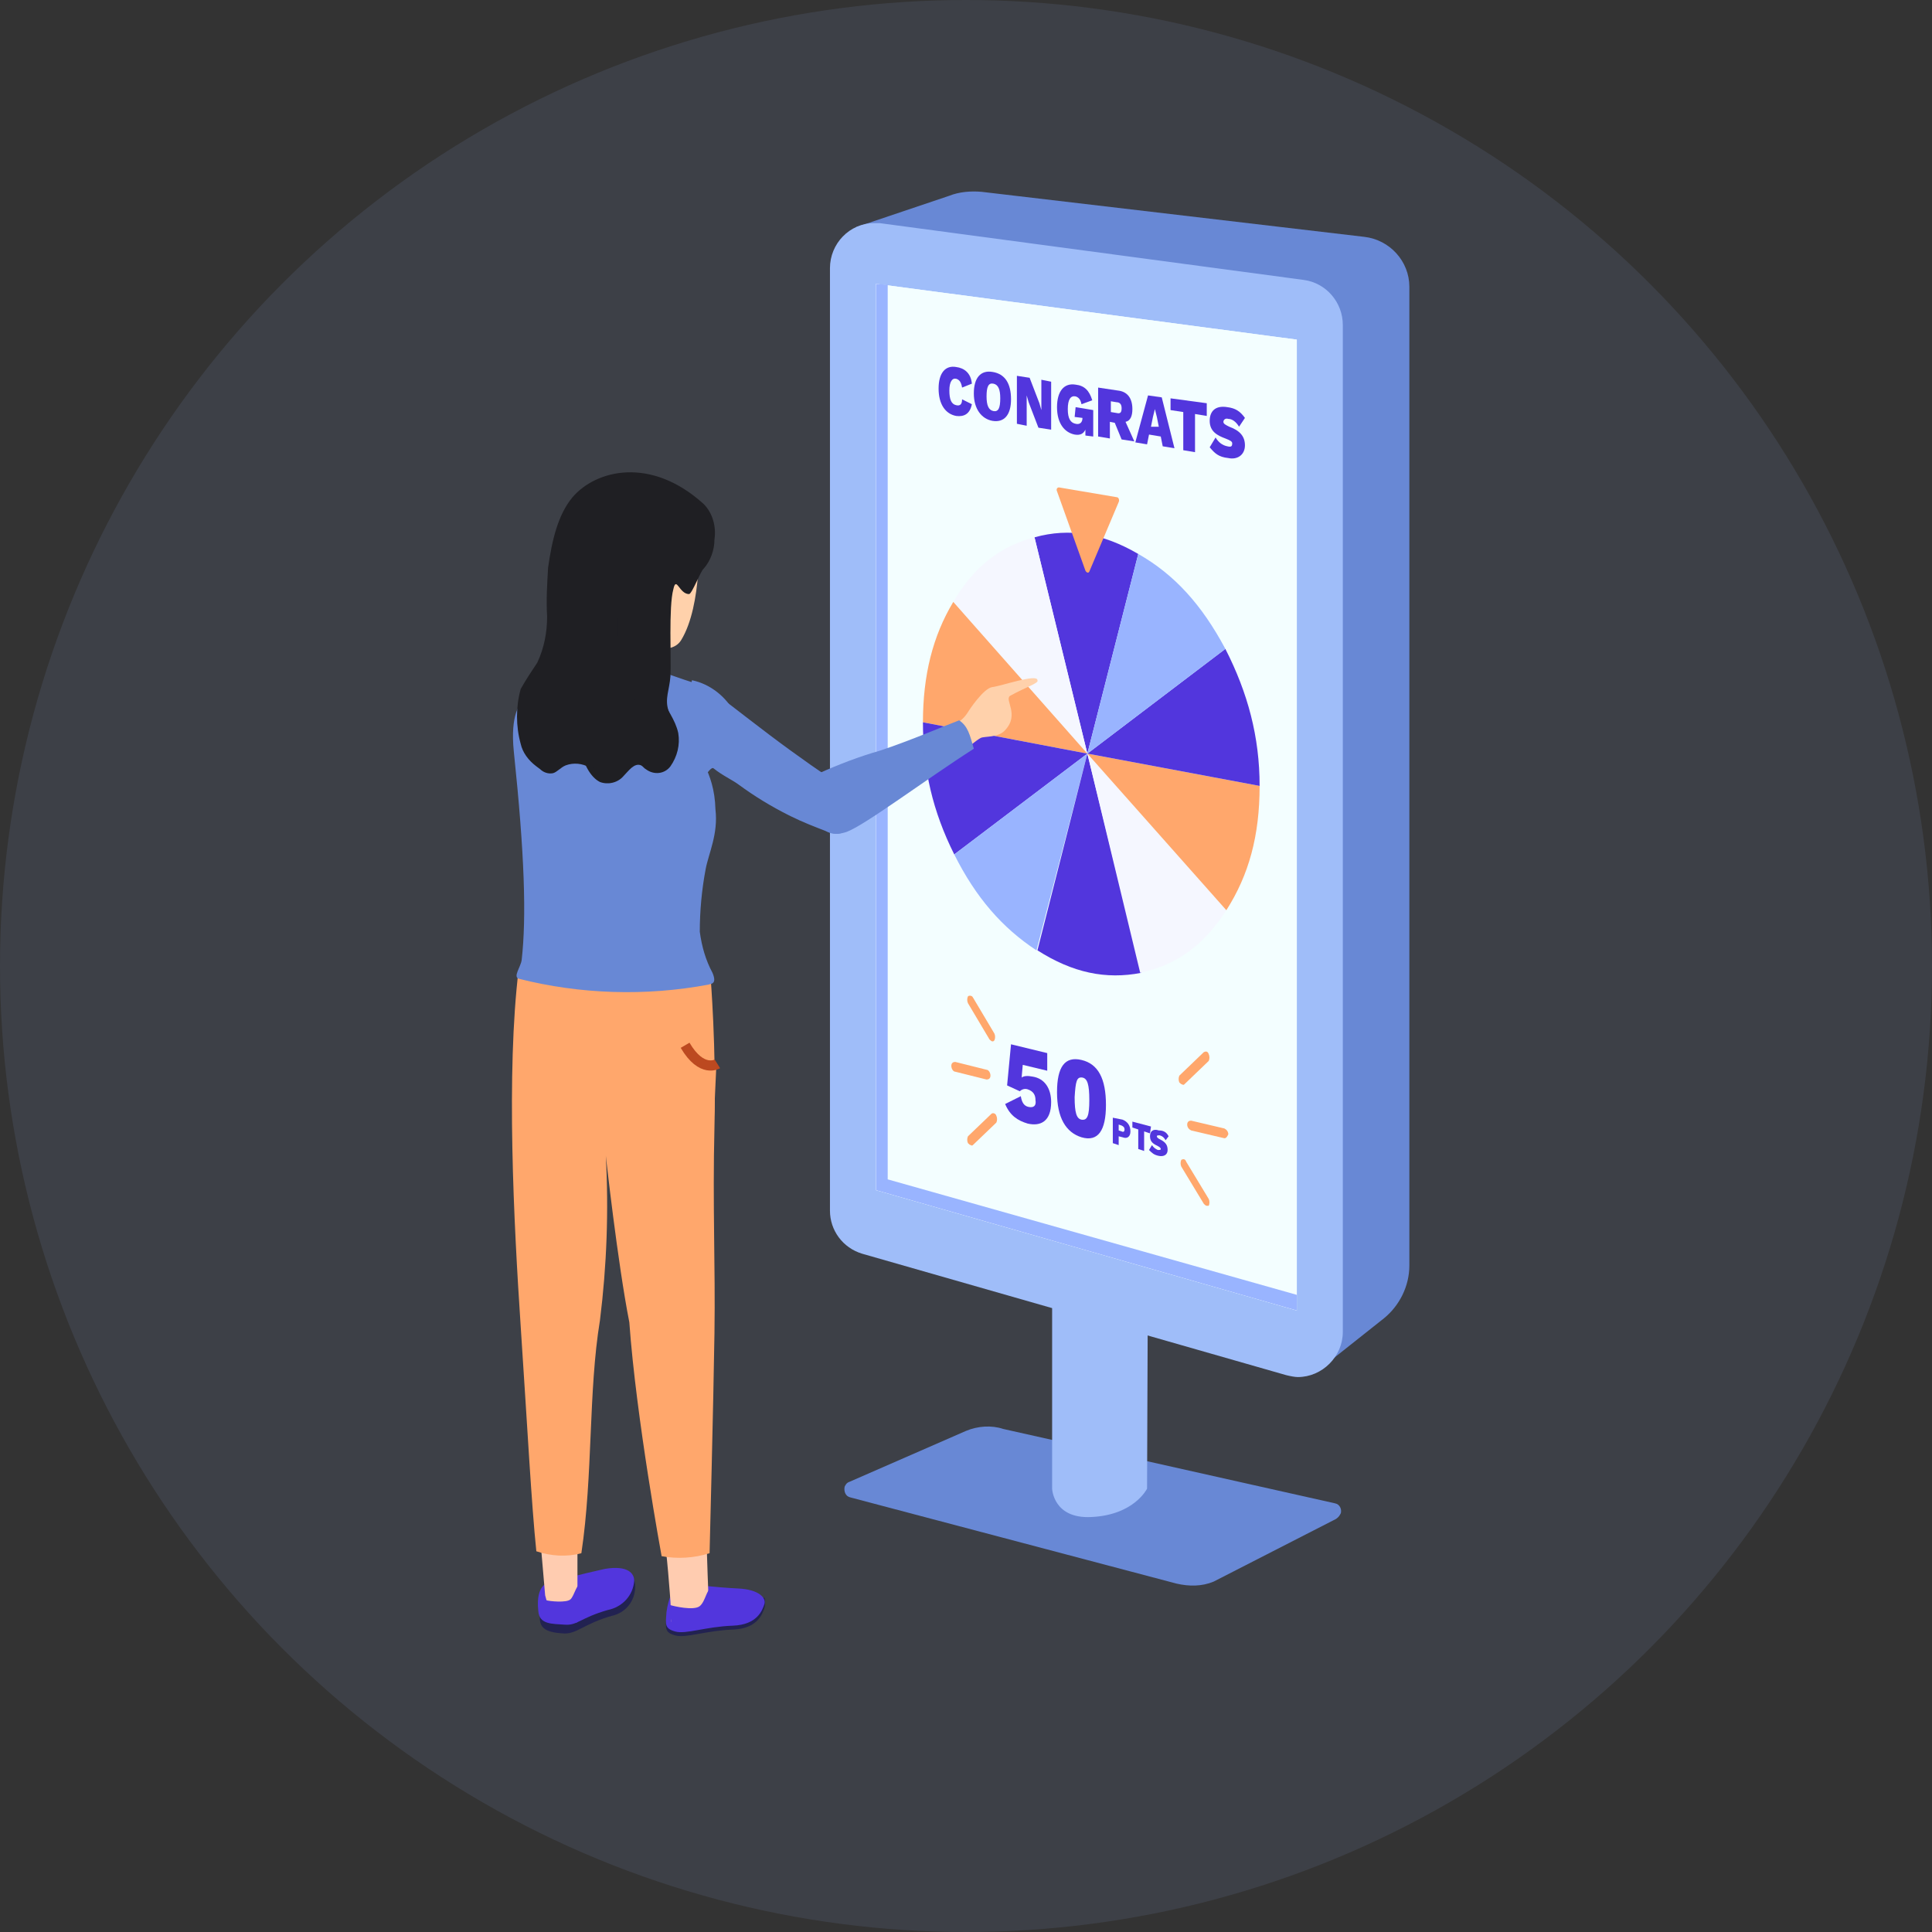 <?xml version="1.0" encoding="utf-8"?>
<!-- Generator: Adobe Illustrator 27.8.1, SVG Export Plug-In . SVG Version: 6.00 Build 0)  -->
<svg version="1.1" id="Calque_1" xmlns="http://www.w3.org/2000/svg" xmlns:xlink="http://www.w3.org/1999/xlink" x="0px" y="0px"
	 viewBox="0 0 197.4 197.4" style="enable-background:new 0 0 197.4 197.4;" xml:space="preserve">
<rect x="0" y="0" width="197.4" height="197.4" fill="#333333" stroke="none"/>
<style type="text/css">
	.st0{opacity:0.1;fill:#99B4FF;enable-background:new    ;}
	.st1{fill:#6888D5;}
	.st2{fill:#9FBDF9;}
	.st3{fill:#F3FEFF;}
	.st4{fill:#99B4FF;}
	.st5{fill:#5236DD;}
	.st6{fill:#F5F7FF;}
	.st7{fill:#FFA76C;}
	.st8{fill:#222251;}
	.st9{fill:#FFCCB0;}
	.st10{fill:none;stroke:#BC4920;stroke-width:1.04;stroke-miterlimit:10;}
	.st11{fill:#FFD1AB;}
	.st12{fill:#F4C09A;}
	.st13{fill:#1F1F23;}
</style>
<g id="Groupe_1792">
	<circle id="Ellipse_405" class="st0" cx="98.7" cy="98.7" r="98.7"/>
	<g id="Groupe_1789">
		<g id="Groupe_1788">
			<path id="Tracé_4205" class="st1" d="M120.2,161.8L86.9,153c-0.5-0.1-0.7-0.6-0.6-1.1c0.1-0.2,0.2-0.4,0.5-0.5l11.9-5.2
				c1.2-0.5,2.6-0.6,3.8-0.2l33.9,7.6c0.5,0.1,0.7,0.6,0.6,1c-0.1,0.2-0.2,0.4-0.5,0.6l-12.5,6.4
				C122.8,162.1,121.5,162.1,120.2,161.8z"/>
			<path id="Tracé_4206" class="st2" d="M117.2,152.1c0,0-1.3,2.7-5.7,2.9c-3.9,0.2-4-2.9-4-2.9v-26h9.8L117.2,152.1z"/>
			<path id="Tracé_4207" class="st1" d="M87.5,23.2L97,20c1-0.4,2.2-0.5,3.3-0.4l39.1,4.6c2.6,0.3,4.6,2.5,4.6,5.1v100
				c0,2.1-1,4.1-2.6,5.4l-5.8,4.6L87.5,23.2z"/>
			<path id="Tracé_4208" class="st2" d="M131.4,140.5l-43.3-12.4c-2-0.6-3.3-2.4-3.3-4.4V27.4c0-2.5,2-4.6,4.5-4.6
				c0.2,0,0.4,0,0.6,0l43.3,5.8c2.3,0.3,4,2.3,4,4.6v102.9c0,2.5-2.1,4.6-4.6,4.6l0,0C132.3,140.7,131.8,140.6,131.4,140.5z"/>
			<path id="Tracé_4209" class="st3" d="M132.5,133.9l-43-12.3V29l43,5.7V133.9z"/>
			<path id="Tracé_4210" class="st3" d="M132.5,133.9l-43-12.3V29l43,5.7V133.9z"/>
			<path id="Tracé_4211" class="st4" d="M132.5,132.3l-41.8-11.8V29.1L89.5,29v92.6l43,12.3V132.3z"/>
		</g>
	</g>
	<g>
		<g>
			<g>
				<path class="st5" d="M111.1,77l-5.4-22.1c3.6-1,7-0.4,10.6,1.7L111.1,77z"/>
			</g>
			<g>
				<path class="st6" d="M111.1,77L97.4,61.5c2.1-3.6,4.8-5.7,8.3-6.6L111.1,77z"/>
			</g>
			<g>
				<path class="st7" d="M111.1,77l-16.8-3.2c0-4.8,1-8.8,3.1-12.3L111.1,77z"/>
			</g>
			<g>
				<path class="st5" d="M111.1,77L97.5,87.3c-2.2-4.4-3.2-8.7-3.2-13.5L111.1,77z"/>
			</g>
			<g>
				<path class="st4" d="M111.1,77l-5.2,20.1c-3.5-2.3-6.2-5.4-8.4-9.8L111.1,77z"/>
			</g>
			<g>
				<path class="st5" d="M111.1,77l5.5,22.4c-3.6,0.7-7,0-10.6-2.3L111.1,77z"/>
			</g>
			<g>
				<path class="st6" d="M111.1,77L125.3,93c-2.3,3.6-5.1,5.6-8.8,6.4L111.1,77z"/>
			</g>
			<g>
				<path class="st7" d="M111.1,77l17.6,3.3c0,5.1-1.1,9.1-3.4,12.7L111.1,77z"/>
			</g>
			<g>
				<path class="st5" d="M111.1,77l14.1-10.7c2.3,4.5,3.5,9,3.5,14L111.1,77z"/>
			</g>
			<g>
				<path class="st4" d="M111.1,77l5.2-20.4c3.7,2.1,6.5,5.2,8.9,9.7L111.1,77z"/>
			</g>
		</g>
		<path class="st7" d="M110.9,58.3l-2.9-8.1c-0.1-0.2,0-0.4,0.2-0.4l5.9,1c0.2,0,0.3,0.3,0.2,0.5l-3,7.1
			C111.2,58.6,111,58.5,110.9,58.3z"/>
		<g>
			<path class="st5" d="M97.7,42.5c-1.1-0.2-1.8-1.2-1.8-2.8c0-1.6,0.7-2.4,1.8-2.2c0.8,0.1,1.5,0.6,1.6,1.7l-1,0.4
				c-0.1-0.6-0.3-0.8-0.6-0.9C97.3,38.6,97,39,97,39.9c0,0.9,0.2,1.4,0.7,1.5c0.4,0.1,0.6-0.1,0.6-0.6l1,0.5
				C99.1,42.3,98.5,42.6,97.7,42.5z"/>
			<path class="st5" d="M103.3,40.8c0,1.6-0.7,2.4-1.9,2.2c-1.1-0.2-1.9-1.2-1.9-2.8c0-1.6,0.7-2.4,1.9-2.2
				C102.7,38.2,103.3,39.2,103.3,40.8z M100.8,40.5c0,0.9,0.2,1.4,0.7,1.5c0.5,0.1,0.7-0.3,0.7-1.3c0-0.9-0.2-1.4-0.7-1.5
				C101,39.1,100.8,39.5,100.8,40.5z"/>
			<path class="st5" d="M107.4,43.9l-1.3-0.2l-1-2.6l-0.2-0.7l0,0l0,1l0,2.1l-1-0.2l0-4.9l1.3,0.2l1,2.6l0.2,0.7l0,0l0-1l0-2.1
				l1,0.2L107.4,43.9z"/>
			<path class="st5" d="M109.9,41.6l1.8,0.3l0,2.7l-0.8-0.1l0-0.6c-0.2,0.4-0.5,0.6-1.1,0.5c-1-0.2-1.8-1.1-1.8-2.8
				c0-1.6,0.7-2.5,1.9-2.3c0.9,0.1,1.4,0.6,1.7,1.6l-1.1,0.4c-0.1-0.5-0.3-0.7-0.6-0.8c-0.5-0.1-0.8,0.3-0.8,1.3
				c0,1,0.3,1.4,0.8,1.5c0.4,0.1,0.7-0.1,0.7-0.6l0,0l-0.8-0.1L109.9,41.6z"/>
			<path class="st5" d="M113.9,43.2l-0.5-0.1l0,1.7l-1.2-0.2l0-5l2,0.3c1,0.1,1.5,0.8,1.5,1.9c0,0.7-0.2,1.2-0.7,1.3l0.9,2l-1.3-0.2
				L113.9,43.2z M113.5,42.1l0.6,0.1c0.4,0.1,0.5-0.1,0.5-0.5c0-0.4-0.2-0.6-0.5-0.6l-0.6-0.1L113.5,42.1z"/>
			<path class="st5" d="M118.6,44.6l-1.2-0.2l-0.2,1l-1.2-0.2l1.3-4.8l1.4,0.2l1.3,5.2l-1.2-0.2L118.6,44.6z M118.4,43.6l-0.2-1
				l-0.2-0.8l0,0l-0.2,0.8l-0.2,1L118.4,43.6z"/>
			<path class="st5" d="M123.3,42.5l-1.2-0.2l0,3.9l-1.2-0.2l0-3.9l-1.3-0.2l0-1.2l3.7,0.5L123.3,42.5z"/>
			<path class="st5" d="M127.2,42.7l-0.6,0.9c-0.3-0.5-0.7-0.8-1.1-0.8c-0.3-0.1-0.5,0.1-0.5,0.3c0,0.2,0.2,0.3,0.6,0.5
				c1.1,0.4,1.6,1,1.6,1.9c0,1-0.8,1.5-1.7,1.3c-1-0.1-1.4-0.5-1.9-1.1l0.6-1c0.3,0.5,0.7,0.8,1.2,0.9c0.4,0.1,0.5,0,0.5-0.3
				c0-0.2-0.2-0.3-0.7-0.5c-0.8-0.3-1.6-0.7-1.6-1.8c0-1,0.6-1.6,1.8-1.4C126.2,41.7,126.7,42,127.2,42.7z"/>
		</g>
		<g>
			<path class="st5" d="M107.4,112.6c0,2-1.1,2.5-2.4,2.2c-1-0.3-1.8-0.8-2.3-2l1.6-0.8c0.1,0.6,0.3,1,0.8,1.1
				c0.5,0.1,0.8-0.1,0.7-0.7c0-0.5-0.2-0.9-0.8-1.1c-0.3-0.1-0.6,0-0.8,0.2l-1.3-0.6l0.4-4.2l3.7,0.9l0,1.8l-2.5-0.6l-0.1,1.1
				c0,0.2,0,0.3-0.1,0.3l0,0c0.2-0.3,0.7-0.3,1.2-0.2C106.8,110.2,107.4,111.3,107.4,112.6z"/>
			<path class="st5" d="M108,111.6c0-2.6,0.8-3.7,2.5-3.3c1.7,0.4,2.5,1.9,2.5,4.6c0,2.6-0.8,3.8-2.5,3.3
				C108.9,115.7,108,114.2,108,111.6z M111.3,112.4c0-1.6-0.2-2.2-0.7-2.3c-0.6-0.1-0.7,0.4-0.8,2c0,1.6,0.2,2.2,0.7,2.3
				C111.1,114.5,111.3,114,111.3,112.4z"/>
			<path class="st5" d="M115.5,115.6c0,0.5-0.3,0.8-0.8,0.6l-0.4-0.1l0,0.9l-0.6-0.2l0-2.6l1,0.2C115.2,114.6,115.5,115,115.5,115.6
				z M114.9,115.4c0-0.2-0.1-0.3-0.3-0.4l-0.3-0.1l0,0.6l0.3,0.1C114.8,115.7,114.9,115.6,114.9,115.4z"/>
			<path class="st5" d="M117.5,115.8l-0.6-0.2l0,2l-0.6-0.2l0-2l-0.6-0.2l0-0.6l1.9,0.5L117.5,115.8z"/>
			<path class="st5" d="M119.4,116.1l-0.3,0.4c-0.2-0.3-0.3-0.4-0.6-0.5c-0.2,0-0.3,0-0.3,0.1c0,0.1,0.1,0.2,0.3,0.3
				c0.6,0.3,0.8,0.6,0.8,1.1c0,0.5-0.4,0.7-0.9,0.6c-0.5-0.1-0.7-0.3-1-0.6l0.3-0.5c0.2,0.3,0.4,0.4,0.6,0.5c0.2,0,0.3,0,0.3-0.1
				c0-0.1-0.1-0.2-0.3-0.3c-0.4-0.2-0.8-0.4-0.8-1c0-0.5,0.3-0.8,0.9-0.6C118.9,115.5,119.2,115.7,119.4,116.1z"/>
		</g>
		<g>
			<path class="st7" d="M120.8,110.8c-0.1,0-0.2-0.1-0.3-0.2c-0.1-0.2-0.1-0.5,0-0.7l2.5-2.4c0.2-0.1,0.4-0.1,0.5,0.2
				c0.1,0.2,0.1,0.5,0,0.7l-2.5,2.4C121,110.8,120.9,110.9,120.8,110.8z"/>
		</g>
		<g>
			<path class="st7" d="M123.3,123.2c-0.1,0-0.2-0.1-0.3-0.2l-2.3-3.8c-0.1-0.2-0.1-0.5,0-0.7c0.2-0.1,0.4-0.1,0.5,0.2l2.3,3.8
				c0.1,0.2,0.1,0.5,0,0.7C123.5,123.2,123.4,123.2,123.3,123.2z"/>
		</g>
		<g>
			<path class="st7" d="M125.1,116.3l-3.4-0.8c-0.2-0.1-0.4-0.3-0.4-0.6c0-0.3,0.2-0.4,0.4-0.4l3.4,0.8c0.2,0.1,0.4,0.3,0.4,0.6
				C125.4,116.1,125.3,116.3,125.1,116.3z"/>
		</g>
		<g>
			<path class="st7" d="M99.2,117c-0.1,0-0.2-0.1-0.3-0.2c-0.1-0.2-0.1-0.5,0-0.7l2.4-2.3c0.1-0.1,0.4-0.1,0.5,0.2
				c0.1,0.2,0.1,0.5,0,0.7l-2.4,2.3C99.4,117,99.3,117.1,99.2,117z"/>
		</g>
		<g>
			<path class="st7" d="M101.4,106.4c-0.1,0-0.2-0.1-0.3-0.2l-2.2-3.7c-0.1-0.2-0.1-0.5,0-0.7c0.1-0.1,0.4-0.1,0.5,0.1l2.2,3.7
				c0.1,0.2,0.1,0.5,0,0.7C101.5,106.4,101.5,106.4,101.4,106.4z"/>
		</g>
		<g>
			<path class="st7" d="M100.8,110.3l-3.2-0.8c-0.2,0-0.4-0.3-0.4-0.6c0-0.3,0.2-0.4,0.4-0.4l3.2,0.8c0.2,0,0.4,0.3,0.4,0.6
				C101.2,110.2,101,110.3,100.8,110.3z"/>
		</g>
	</g>
	<g id="Groupe_1790">
		<path id="Tracé_4214" class="st8" d="M56.3,162c0,0,7.7,1.2,8.3-1.1c0.2,0.4,0.3,0.8,0.3,1.2c0,1.5-1,2.7-2.4,3
			c-2.8,0.8-3.5,1.8-4.8,1.8c-2.1-0.1-2.9-0.6-2.4-2.5C55.8,161.9,56.3,162,56.3,162z"/>
		<path id="Tracé_4215" class="st5" d="M56.1,161.7c0,0,3.4-0.9,5.7-1.4c2.4-0.4,3,0.5,3,1.2c-0.1,1.5-1.2,2.7-2.7,3
			c-2.8,0.8-3.1,1.6-4.4,1.5s-2.6,0-2.7-1.4C54.7,161.8,56.1,161.7,56.1,161.7z"/>
		<path id="Tracé_4216" class="st8" d="M69.8,162.3c0,0,7.3,2.8,8.3,0.9c0.1,0.4,0.1,0.8,0,1.1c-0.2,0.6-0.7,2.1-3.2,2.2
			c-2.8,0.1-4.8,0.9-5.9,0.6c-1.1-0.3-1-0.7-0.9-2C68.5,162.3,69.8,162.3,69.8,162.3z"/>
		<path id="Tracé_4217" class="st5" d="M69.8,161.8c0,0,3.4,0.4,5.6,0.5s2.9,1,2.7,1.6s-0.7,2.1-3.2,2.2c-2.8,0.1-4.8,0.9-5.9,0.6
			c-1.1-0.3-1-0.7-0.9-2C68.5,161.8,69.8,161.8,69.8,161.8z"/>
		<path id="Tracé_4218" class="st9" d="M67.8,156.8c0.3,1.1,0.7,6.8,0.7,6.8l0.1,2.1l1.1,0.5l2.7-2.7c0,0-0.2-5-0.2-6.3L67.8,156.8
			z"/>
		<path id="Tracé_4219" class="st9" d="M59,162.2V157l-3.8,0.2l0.5,5.8l0.6,2.2h2.5l0.6-2.4L59,162.2z"/>
		<path id="Tracé_4220" class="st7" d="M72.6,99.8c0,0,0.6,7.2,0.4,15.3s0.1,14.2,0,21.1s-0.5,22.5-0.5,22.5
			c-1.6,0.5-3.3,0.6-4.9,0.3c0,0-2.6-14.1-3.3-23.9c-1.2-6.1-2.4-17-2.4-17c0.3,5.6,0.1,11.2-0.6,16.8c-1.2,7.3-0.7,15.8-1.9,23.8
			c-1.5,0.4-3.1,0.3-4.6-0.2c-0.5-4.8-0.9-12.5-1.6-23S51.7,109.6,53,99"/>
		<path id="Tracé_4221" class="st7" d="M73.2,108.7c0,0-1.5,1.3-3.3-2.1s-1.2,7.8-1.2,7.8l2.3,1.5c0,0,1.9-0.2,1.9-0.5
			S73.2,108.7,73.2,108.7z"/>
		<path id="Tracé_4222" class="st10" d="M73.3,108.7c0,0-1.6,1-3.3-1.9"/>
		<path id="Tracé_4223" class="st5" d="M56,164.9c0,0-0.5-1.5-0.2-1.4s2.1,0.3,2.5-0.1s0.6-1.6,1.1-1.6s1.9,1.7,1.9,1.7l-2.4,2.3
			l-2.4-0.1L56,164.9z"/>
		<path id="Tracé_4224" class="st5" d="M68.6,165.7c0,0-0.4-1.8-0.1-1.7s2.4,0.6,3,0.1s0.7-1.8,1.2-1.8s2.3,2.1,2.3,2.1l-3,1.4
			l-2.8,0.8L68.6,165.7z"/>
		<path id="Tracé_4226" class="st11" d="M97.1,74.1c0.4-0.1,1.2-0.3,1.9-1.5c0,0,1.5-2.3,2.4-2.4s4.6-1.4,4.6-0.7
			c0.2,0.3-1.2,0.7-2.8,1.6c-0.6,0.4,1,1.9-0.5,3.5c-0.7,0.8-2.1,0.6-2.5,0.8c-0.4,0.2-1.6,1.2-1.6,1.2"/>
		<path id="Tracé_4227" class="st1" d="M86.6,80.3c-0.3,1.3-0.2,2.6,0.4,3.8c-0.2,0.6-0.7,1-1.4,1.1c-0.3,0-0.7-0.1-1-0.2
			c-1.3-0.5-2.6-1-3.8-1.6l-0.2-0.1c-3.6-1.8-6.9-4.2-9.7-7.2c-1.5-1.7-2.4-4.1-1.1-6c1.3-0.2,2.6,0.2,3.6,1
			c1.5,1.1,4.5,3.5,7.4,5.6S86,80.4,86.6,80.3z"/>
		<path id="Tracé_4228" class="st1" d="M75.7,74.3c-0.2-0.5-0.4-0.9-0.6-1.4c-0.9-1.7-2.5-3-4.4-3.4l-1.6,8c-0.5,1-0.3,2.1,0.5,2.9
			c0.3,0.4,0.7,0.8,1,1.2c0.2,0.2,0.3,0.4,0.6,0.5c0.2,0.1-0.2-0.2-0.2-0.4c0.1-0.9,1.5-3.5,1.9-3.2c1,0.8,1.8,1.1,3.8,2.4
			C75.8,79,76.5,76.3,75.7,74.3z"/>
		<path id="Tracé_4229" class="st1" d="M99.5,76.5c-5,3.2-11.1,7.8-13,8.5c-0.3,0.1-0.7,0.2-1.1,0.2c-0.6,0-1.2-0.3-1.5-0.8
			c-0.1-0.3-0.2-0.7-0.2-1c-0.1-1.4-0.1-2.7,0-4.1c0-0.1,0-0.2,0-0.3c2-0.9,4.1-1.7,6.2-2.3c3.3-1.1,6.5-2.5,8.1-3.1
			C98.9,74.2,99.1,75.1,99.5,76.5z"/>
		<path id="Tracé_4230" class="st11" d="M68.2,74.2l-7.3-1.1l-5-2.8c0,0,5.2-1.7,5.2-2.2s-0.2-5.8-0.2-5.8l2.7,1.7l2.4,1.5
			c0,0,0,0.5,0,1.2s0.1,1.6,0.3,1.7c0.6,0.2,1.1,0.4,1.7,0.5L68.2,74.2z"/>
		<path id="Tracé_4231" class="st12" d="M66.1,66.5c-1.3-0.5-2.3-1.5-2.9-2.7l0.5,0.1l2.4,1.5C66.1,65.4,66.1,65.9,66.1,66.5z"/>
		<path id="Tracé_4233" class="st1" d="M72.1,88.8c-0.4,2.1-0.6,4.3-0.6,6.4c0.2,1.5,0.6,2.9,1.3,4.2c0.5,1.2-0.2,1.1-0.4,1.2
			c-6.4,1.2-13.1,1-19.4-0.6c-0.6-0.2,0.2-1.2,0.3-1.9c0.5-4.4,0.3-10.8-0.8-21.3c-0.4-3.9,0.7-4.9,0.9-5.3c0.6-0.7,1.3-1.2,2.1-1.5
			c1.5-0.6,3.1-1.1,4.8-1.4c0,0,0.1,0.9,4.2,1.1c2.2,0,3.5,0.4,3.5-0.9c0.7,0.2,1.1,0.4,3.3,1.1c0.6,0.9-1.6,3.4-0.6,6.2
			c0.3,0.7,2.3,2.6,2.4,6.6C73.4,85.2,72.4,87.2,72.1,88.8z"/>
		<path id="Tracé_4234" class="st11" d="M71.4,54.6c0,0,0.4,7.2-1.8,10.8c-1.1,1.8-4.6,0.6-6.9-1.6c-6.1,0-4.5-5.9-4.5-6.3
			s9-3.9,9-3.9L71.4,54.6z"/>
		<path id="Tracé_4236" class="st13" d="M66,59.4c0.9,3.7,0.2,8.6,1.6,11.8c0.5,1.3,1.4,2.3,1.7,3.7c0.2,1.2-0.1,2.4-0.8,3.4
			c-0.6,0.8-1.7,0.9-2.5,0.3c-0.2-0.1-0.3-0.3-0.5-0.4c-0.7-0.3-1.3,0.6-1.8,1.1c-0.6,0.7-1.6,0.9-2.4,0.6c-1-0.5-1.7-1.9-2-3.4
			c-1-4-0.3-8.5,0.6-12.6c0.4-2,1.1-4.3,2.5-5"/>
		<path id="Tracé_4237" class="st13" d="M73,55.1c0,1.1-0.4,2.2-1.1,3c-0.3,0.2-1.2,2.6-1.5,2.6c-1,0-1.3-1.9-1.6-0.5
			c-0.5,1.8-0.2,7.2-0.3,8.9c-0.1,1.4-0.6,2.3-0.2,3.5s-2.1,0.8-2.9,1.4c-0.1,0.1-2.1-11.6-2.2-11.4c-0.1,0.2-0.1,0.4-0.1,0.6
			c0,0.6,0,1.2,0,1.8c-0.4-0.3-0.4-1.1-0.8-1.5c-0.3-0.3-0.7-0.3-1,0c0,0-0.1,0.1-0.1,0.2c-0.3,0.5-0.5,1-0.6,1.6
			c-0.1,0.7,0,1.5,0.2,2.2c0.2,0.5,0.5,1,0.8,1.5c0.2,2.8,0.1,5.7-0.2,8.5c-0.1,0.7-0.7,1.1-1.2,0.9l0,0c-0.7-0.4-1.6-0.5-2.4-0.2
			c-0.5,0.2-0.9,0.7-1.3,0.8c-0.5,0.1-1-0.1-1.3-0.4l-0.4-0.3c-0.8-0.6-1.4-1.4-1.6-2.3c-0.5-1.8-0.5-3.8,0-5.6
			c0.5-0.9,1.1-1.8,1.7-2.7c0.7-1.5,1-3.1,1-4.7c-0.1-1.7,0-3.3,0.1-5c0.4-2.8,1-5.4,2.5-7.2c2.4-2.8,8-4.2,13.4,0.7
			C72.8,52.4,73.2,53.8,73,55.1z"/>
	</g>
</g>
</svg>
